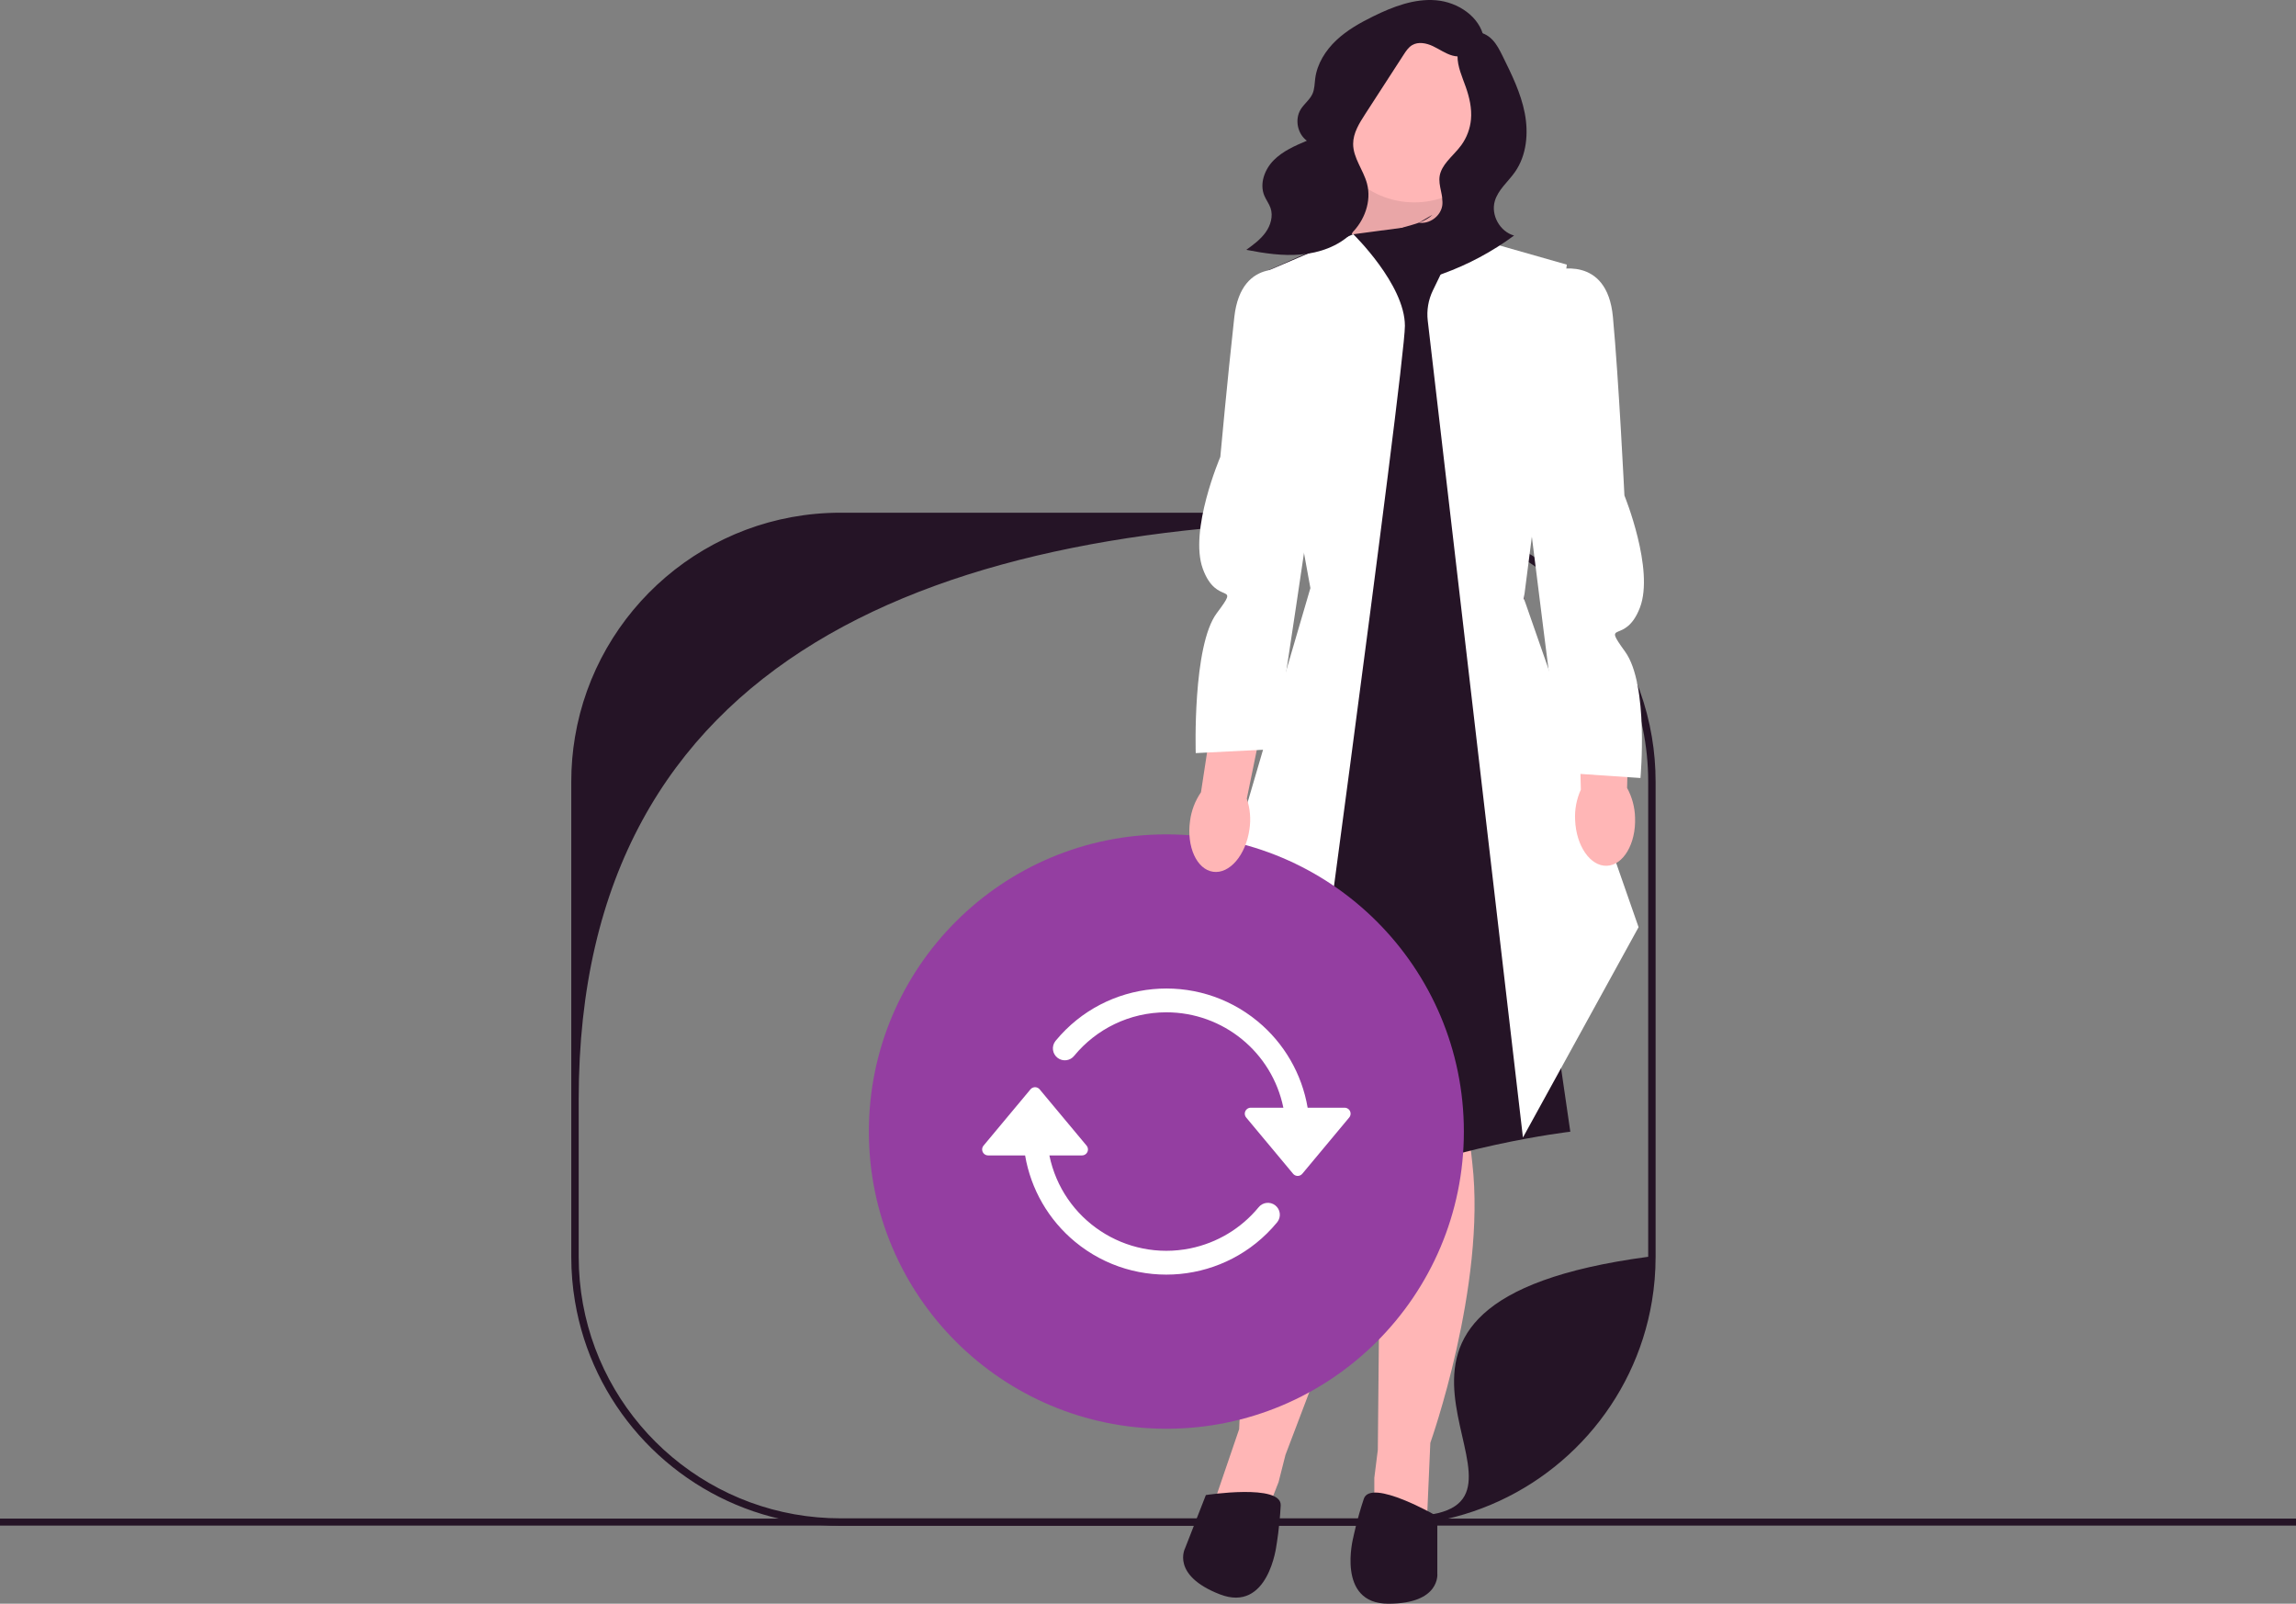<?xml version="1.0" encoding="UTF-8"?> <svg xmlns="http://www.w3.org/2000/svg" width="232" height="162" viewBox="0 0 232 162" fill="none"><rect x="0" y="0" width="232" height="162" fill="#808080" stroke="none"/><g clip-path="url(#clip0_109_242)"><path d="M232 153.402H0V154.109H232V153.402Z" fill="#251426"></path><path d="M166.917 74.456C164.769 61.594 153.574 51.792 140.087 51.792H84.931C71.449 51.792 60.257 61.586 58.101 74.44C57.852 75.91 57.724 77.422 57.724 78.963V126.955C57.724 128.496 57.852 130.005 58.101 131.475C59.816 141.716 67.271 150.016 77.052 152.964C79.546 153.718 82.191 154.123 84.931 154.123H140.087C142.826 154.123 145.472 153.718 147.966 152.964C157.749 150.014 165.206 141.709 166.917 131.46C167.163 129.995 167.291 128.491 167.291 126.955V78.963C167.291 77.427 167.163 75.921 166.917 74.456ZM144.754 152.965C143.238 153.234 141.679 153.375 140.087 153.375H84.931C83.338 153.375 81.78 153.234 80.263 152.965C67.879 150.765 58.475 139.956 58.475 126.955V111.025C58.475 66.012 95.013 52.543 140.087 52.543C154.697 52.543 166.542 64.372 166.542 78.963V126.955C131.073 131.695 157.139 150.765 144.754 152.965Z" fill="#251426"></path><path d="M123.484 88.008L125.606 101.782L156.728 97.544L153.722 81.451L123.484 88.008Z" fill="#943EA1"></path><path d="M147.909 10.716H135.042V24.018H147.909V10.716Z" fill="#251426"></path><path d="M136.216 24.789L139.399 15.253H145.603L145.929 24.789H136.216Z" fill="#FFB6B6"></path><path opacity="0.1" d="M136.216 24.789L139.399 15.253H145.603L145.929 24.789H136.216Z" fill="#251426"></path><path d="M139.575 109.729L139.222 146.46L138.868 149.285V153.341L144.173 153.877L144.527 145.754C144.527 145.754 150.185 129.86 148.771 117.499C147.356 105.138 148.063 108.669 148.063 108.669L139.575 109.729Z" fill="#FFB6B6"></path><path d="M142.943 112.614L129.893 146.956L129.193 149.717L127.716 153.495L122.579 152.066L125.209 144.371C125.209 144.371 125.727 127.511 131.548 116.511C137.368 105.51 135.423 108.543 135.423 108.543L142.943 112.614Z" fill="#FFB6B6"></path><path d="M136.216 23.729L126.667 27.967L132.764 59.405L131.8 104.526L125.435 117.947C125.435 117.947 124.368 125.622 135.331 120.678C146.295 115.733 158.673 114.32 158.673 114.32L155.667 93.659L153.014 39.446L153.368 27.438L145.588 22.493C145.588 22.493 136.216 23.729 136.216 23.729Z" fill="#251426"></path><path d="M130.898 118.437L120.301 100.723L132.41 59.405L126.667 27.967L136.743 23.66C136.743 23.66 141.959 28.732 141.959 32.916C141.959 37.1 130.898 118.437 130.898 118.437Z" fill="white"></path><path d="M153.886 114.906L144.267 32.392C144.146 31.35 144.324 30.296 144.781 29.351L147.533 23.66L158.32 26.731L153.984 60.464L165.57 93.659L153.886 114.906Z" fill="white"></path><path d="M145.234 153.17C145.234 153.17 138.515 149.285 137.807 151.404C137.1 153.524 136.746 155.289 136.746 155.289C136.746 155.289 134.978 162 140.283 162C145.588 162 145.234 158.948 145.234 158.948V153.17Z" fill="#251426"></path><path d="M121.848 151.023C121.848 151.023 129.522 149.845 129.409 152.076C129.296 154.307 128.982 156.08 128.982 156.08C128.982 156.08 128.185 162.974 123.244 161.046C118.302 159.119 119.743 156.405 119.743 156.405L121.848 151.023Z" fill="#251426"></path><path d="M142.914 20.443C147.77 20.443 151.706 16.512 151.706 11.663C151.706 6.814 147.77 2.883 142.914 2.883C138.059 2.883 134.123 6.814 134.123 11.663C134.123 16.512 138.059 20.443 142.914 20.443Z" fill="#FFB6B6"></path><path d="M149.939 3.838C149.53 1.673 147.305 0.209 145.106 0.026C142.908 -0.158 140.755 0.671 138.775 1.643C137.433 2.302 136.112 3.044 135.025 4.07C133.938 5.096 133.093 6.435 132.898 7.916C132.829 8.44 132.838 8.987 132.624 9.47C132.355 10.073 131.78 10.483 131.432 11.044C130.809 12.051 131.095 13.516 132.052 14.215C130.849 14.727 129.614 15.261 128.697 16.191C127.78 17.122 127.251 18.559 127.754 19.764C127.932 20.19 128.226 20.563 128.378 20.999C128.667 21.827 128.392 22.768 127.88 23.48C127.367 24.193 126.644 24.721 125.934 25.237C127.76 25.594 129.623 25.872 131.476 25.706C133.329 25.539 135.188 24.89 136.53 23.604C137.872 22.317 138.61 20.332 138.128 18.537C137.76 17.162 136.728 15.958 136.729 14.535C136.729 13.441 137.345 12.454 137.94 11.535C139.239 9.529 140.538 7.523 141.837 5.516C142.071 5.155 142.317 4.782 142.686 4.561C143.314 4.186 144.129 4.351 144.791 4.662C145.454 4.974 146.059 5.421 146.765 5.615C148.206 6.009 149.877 5.103 150.332 3.682" fill="#251426"></path><path d="M144.745 21.694C144.013 22.403 142.957 22.631 141.978 22.918C141 23.205 139.959 23.657 139.519 24.575C139.087 25.476 139.4 26.62 140.115 27.318C140.83 28.016 141.869 28.31 142.869 28.297C143.869 28.283 144.843 27.99 145.784 27.65C148.355 26.721 150.79 25.418 152.989 23.794C151.565 23.4 150.633 21.74 151.041 20.321C151.372 19.167 152.386 18.363 153.076 17.38C154.264 15.688 154.462 13.457 154.069 11.428C153.676 9.399 152.749 7.518 151.833 5.665C151.543 5.079 151.246 4.483 150.794 4.011C150.342 3.539 149.702 3.2 149.051 3.268C147.972 3.38 147.282 4.564 147.275 5.648C147.267 6.732 147.744 7.751 148.105 8.774C148.477 9.827 148.736 10.944 148.636 12.056C148.552 12.989 148.213 13.897 147.664 14.656C147.24 15.242 146.7 15.734 146.24 16.291C145.883 16.723 145.568 17.211 145.474 17.762C145.304 18.765 145.893 19.779 145.731 20.783C145.561 21.845 144.442 22.658 143.378 22.493" fill="#251426"></path><path d="M117.856 144.326C134.459 144.326 147.917 130.886 147.917 114.306C147.917 97.726 134.459 84.285 117.856 84.285C101.254 84.285 87.795 97.726 87.795 114.306C87.795 130.886 101.254 144.326 117.856 144.326Z" fill="#943EA1"></path><path d="M135.868 111.896H132.131C131.55 108.475 129.756 105.377 127.077 103.167C120.911 98.081 111.784 98.95 106.691 105.107C106.674 105.127 106.657 105.147 106.641 105.168C106.234 105.694 106.332 106.451 106.86 106.857C107.387 107.264 108.144 107.166 108.552 106.639C110.764 103.963 114.112 102.259 117.857 102.259C123.589 102.26 128.53 106.288 129.678 111.896H126.382C126.241 111.896 126.105 111.946 125.997 112.036C125.741 112.249 125.706 112.629 125.919 112.884L130.662 118.57C130.685 118.598 130.711 118.624 130.739 118.647C130.995 118.86 131.375 118.825 131.589 118.57L136.332 112.884C136.422 112.776 136.471 112.64 136.471 112.499C136.471 112.166 136.201 111.896 135.868 111.896Z" fill="white"></path><path d="M128.853 121.754C128.326 121.348 127.568 121.445 127.161 121.972C125.407 124.094 122.977 125.552 120.278 126.104C113.749 127.439 107.372 123.235 106.035 116.715H109.331C109.664 116.715 109.934 116.445 109.933 116.112C109.933 115.972 109.884 115.835 109.794 115.727L105.051 110.041C104.837 109.786 104.457 109.751 104.201 109.964C104.173 109.988 104.148 110.013 104.124 110.041L99.381 115.727C99.168 115.983 99.203 116.363 99.459 116.575C99.567 116.666 99.704 116.715 99.845 116.715H103.582C104.163 120.136 105.957 123.235 108.636 125.445C114.802 130.53 123.929 129.662 129.021 123.504C129.039 123.485 129.055 123.464 129.071 123.444C129.478 122.917 129.381 122.16 128.853 121.754Z" fill="white"></path><path d="M126.25 83.773C125.886 86.374 124.246 88.296 122.588 88.064C120.931 87.832 119.882 85.536 120.247 82.933C120.378 81.892 120.757 80.897 121.353 80.031L123.034 69.028L128.188 69.926L125.983 80.678C126.318 81.674 126.41 82.735 126.25 83.773Z" fill="#FFB6B6"></path><path d="M130.734 27.437C130.734 27.437 125.429 25.672 124.722 32.029C124.015 38.386 123.307 46.156 123.307 46.156C123.307 46.156 120.124 53.573 121.539 57.458C122.954 61.343 125.429 58.634 122.954 61.931C120.478 65.228 120.823 76.075 120.823 76.075L128.789 75.675C128.789 75.675 133.21 46.509 133.21 45.803C133.21 45.096 130.734 27.437 130.734 27.437Z" fill="white"></path><path d="M165.215 82.592C165.314 85.217 164.038 87.395 162.365 87.458C160.692 87.52 159.256 85.443 159.158 82.817C159.104 81.769 159.303 80.722 159.737 79.766L159.46 68.639L164.692 68.62L164.409 79.592C164.914 80.513 165.19 81.542 165.215 82.592Z" fill="#FFB6B6"></path><path d="M157.049 27.318C157.049 27.318 162.385 25.647 162.978 32.016C163.571 38.385 164.14 50.051 164.14 50.051C164.14 50.051 167.189 57.524 165.706 61.383C164.222 65.242 161.795 62.49 164.211 65.83C166.627 69.171 165.76 78.591 165.76 78.591L157.802 78.049C157.802 78.049 154.233 50.228 154.245 49.522C154.258 48.815 157.049 27.318 157.049 27.318Z" fill="white"></path></g><defs><clipPath id="clip0_109_242"><rect width="232" height="162" fill="white"></rect></clipPath></defs></svg> 